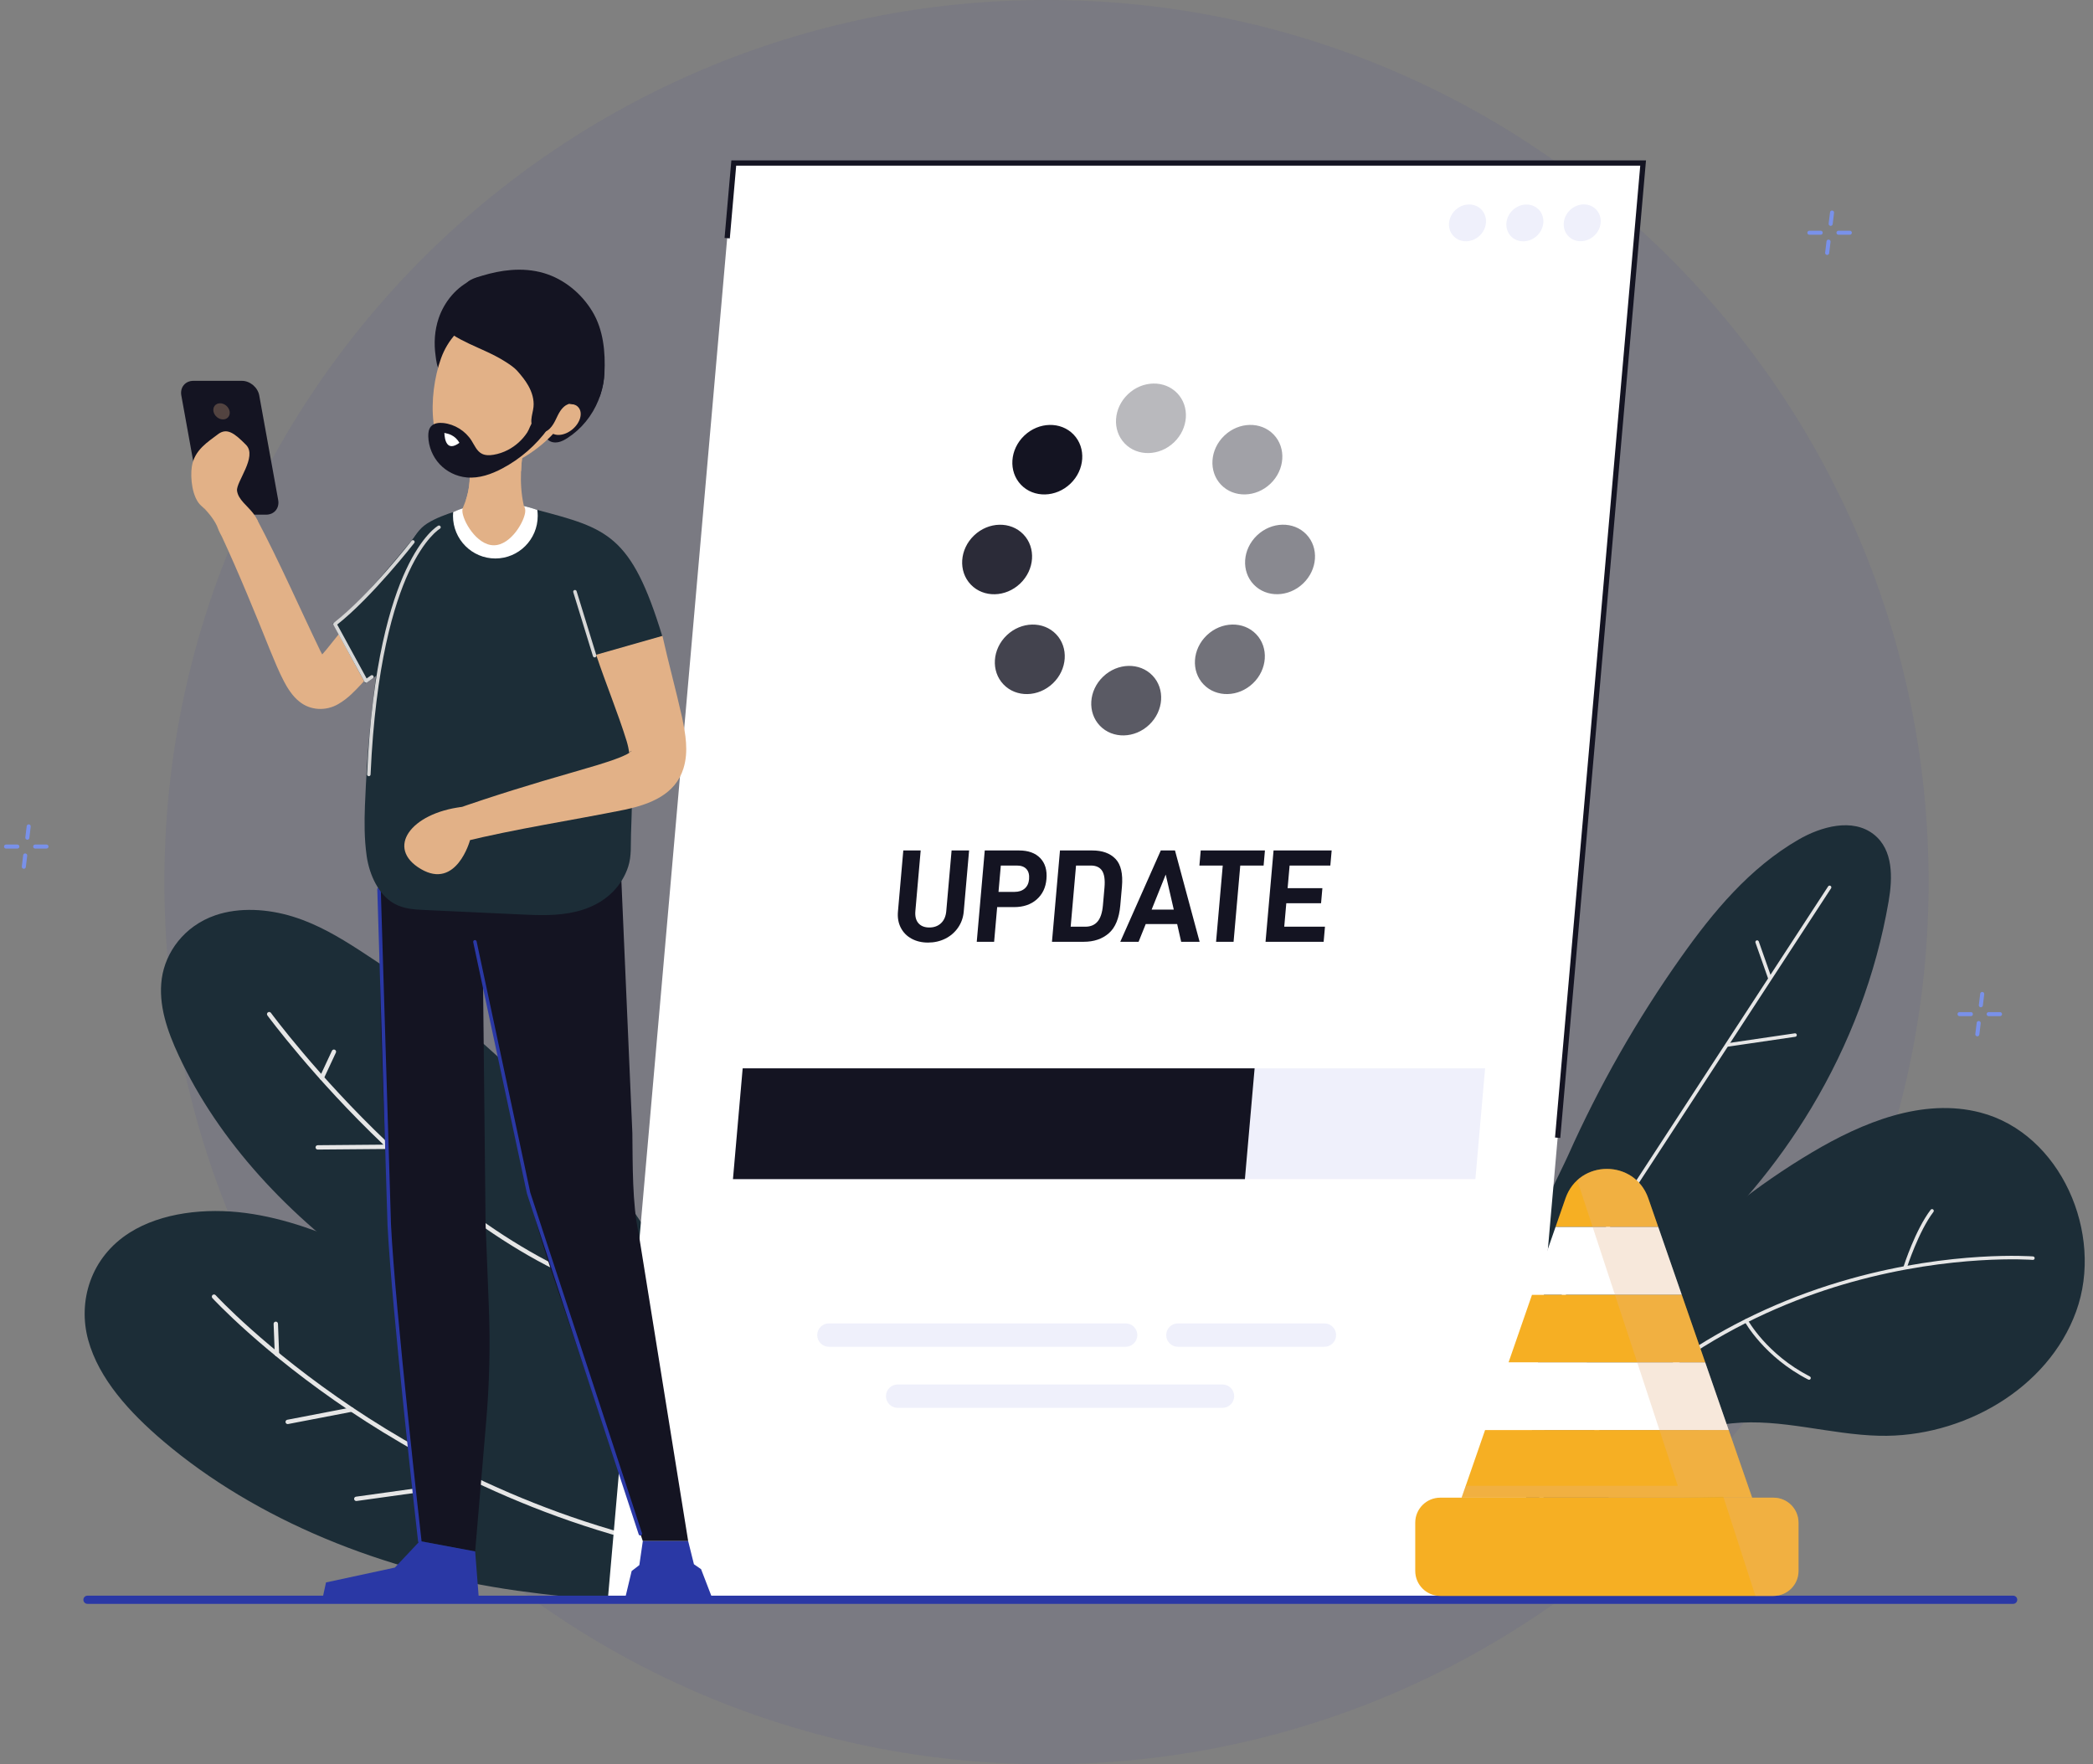 <svg width="261" height="220" viewBox="0 0 261 220" fill="none" xmlns="http://www.w3.org/2000/svg">
<rect x="0" y="0" width="261" height="220" fill="#808080" stroke="none"/>
<g clip-path="url(#clip0_2732_5833)">
<path opacity="0.05" d="M130.5 220C191.251 220 240.5 170.751 240.5 110C240.5 49.249 191.251 0 130.5 0C69.749 0 20.5 49.249 20.5 110C20.5 170.751 69.749 220 130.5 220Z" fill="#0000A9"/>
<path d="M91.234 175.225C83.894 153.2 67.414 133.056 44.821 118.493C42.273 116.85 39.605 115.257 36.526 114.303C33.446 113.349 29.871 113.095 26.842 114.14C22.958 115.48 20.629 118.756 20.175 122.026C19.72 125.296 20.859 128.573 22.305 131.666C27.263 142.267 35.975 151.73 46.84 159.246C57.705 166.761 70.681 172.36 84.433 176.1C85.783 176.467 87.181 176.821 88.611 176.767C90.04 176.713 91.527 176.163 92.12 175.156C92.714 174.149 92.033 172.724 90.629 172.508L91.234 175.225Z" fill="#1C2D37"/>
<path d="M81.025 162.475C81.008 162.475 80.991 162.473 80.974 162.47C68.139 160.02 55.87 150.399 47.837 142.76C39.145 134.493 33.401 126.701 33.344 126.623C33.256 126.502 33.282 126.332 33.404 126.244C33.525 126.155 33.695 126.181 33.784 126.302C33.841 126.38 39.56 134.139 48.219 142.373C56.197 149.959 68.374 159.511 81.076 161.936C81.224 161.964 81.32 162.107 81.292 162.254C81.267 162.384 81.153 162.475 81.025 162.475Z" fill="#E6E6E6"/>
<path d="M40.123 134.669C40.084 134.669 40.045 134.661 40.008 134.643C39.872 134.58 39.813 134.418 39.876 134.282L41.392 131.034C41.455 130.898 41.617 130.838 41.753 130.902C41.89 130.965 41.949 131.127 41.885 131.263L40.37 134.512C40.324 134.61 40.225 134.669 40.123 134.669Z" fill="#E6E6E6"/>
<path d="M39.621 143.35C39.471 143.35 39.35 143.23 39.349 143.081C39.347 142.931 39.468 142.809 39.618 142.807L48.489 142.732H48.491C48.64 142.732 48.762 142.853 48.763 143.002C48.765 143.152 48.644 143.274 48.493 143.276L39.623 143.35H39.621Z" fill="#E6E6E6"/>
<path d="M20.41 179.752C16.125 176.119 12.331 171.929 11.005 167.12C9.679 162.311 11.267 156.793 16.2 153.691C20.137 151.215 25.624 150.601 30.626 151.26C35.629 151.919 40.251 153.717 44.663 155.655C61.963 163.256 77.383 173.406 89.847 185.4C94.169 189.558 99.547 197.397 89.546 198.961C81.741 200.181 72.279 199.447 64.534 198.364C47.77 196.018 31.919 189.509 20.41 179.752Z" fill="#1C2D37"/>
<path d="M90.823 194.525C90.81 194.525 90.797 194.524 90.783 194.522C70.206 191.483 53.822 182.77 43.702 175.996C32.734 168.656 26.546 161.94 26.485 161.873C26.384 161.762 26.392 161.59 26.503 161.489C26.614 161.388 26.786 161.396 26.887 161.507C26.948 161.573 33.102 168.25 44.02 175.555C54.091 182.294 70.394 190.961 90.863 193.985C91.012 194.007 91.115 194.145 91.093 194.293C91.072 194.428 90.956 194.525 90.823 194.525Z" fill="#E6E6E6"/>
<path d="M34.539 169.144C34.393 169.144 34.272 169.03 34.267 168.883L34.12 165.089C34.114 164.939 34.231 164.813 34.382 164.807C34.531 164.798 34.658 164.918 34.664 165.068L34.811 168.862C34.816 169.012 34.699 169.138 34.549 169.144C34.546 169.144 34.542 169.144 34.539 169.144Z" fill="#E6E6E6"/>
<path d="M35.877 177.582C35.749 177.582 35.635 177.492 35.609 177.362C35.581 177.215 35.678 177.072 35.825 177.044L43.809 175.508C43.956 175.479 44.099 175.576 44.127 175.723C44.156 175.871 44.059 176.013 43.912 176.042L35.928 177.577C35.911 177.581 35.894 177.582 35.877 177.582Z" fill="#E6E6E6"/>
<path d="M44.43 187.176C44.296 187.176 44.18 187.078 44.161 186.942C44.14 186.794 44.244 186.657 44.393 186.636L59.712 184.506C59.861 184.486 59.998 184.589 60.019 184.737C60.04 184.886 59.936 185.023 59.787 185.044L44.468 187.174C44.455 187.176 44.443 187.176 44.43 187.176Z" fill="#E6E6E6"/>
<path d="M235.515 112.396C236.015 109.487 236.119 105.979 233.666 104.05C231.024 101.971 227.102 103.064 224.274 104.701C218.158 108.24 213.624 113.722 209.632 119.358C204.12 127.141 199.395 135.439 195.531 144.107C193.899 147.769 185.154 163.66 191.182 166.308C196.927 168.831 206.154 160.411 209.705 157.35C216.116 151.826 221.579 145.324 225.873 138.167C230.628 130.239 233.951 121.494 235.515 112.396Z" fill="#1C2D37"/>
<path d="M225.92 143.725C232.28 139.942 239.786 136.87 246.951 138.731C256.961 141.331 262.418 153.821 258.9 163.527C255.382 173.233 244.695 179.281 234.354 179.04C228.2 178.896 222.116 176.858 215.992 177.489C209.675 178.14 203.736 181.793 200.314 187.132C199.607 188.234 198.822 189.289 197.987 190.296C197.183 191.267 196.281 192.281 195.086 192.773C194.135 193.165 193.062 193.255 192.059 193.029C191.175 192.829 190.364 192.397 189.576 191.952C188.952 191.6 188.315 191.219 187.903 190.634C187.365 189.872 187.362 188.967 187.677 188.125C187.986 187.301 188.229 186.452 188.578 185.637C189.32 183.902 190.244 182.249 191.207 180.628C191.918 179.433 192.671 178.262 193.361 177.053C201.15 163.406 212.385 151.777 225.92 143.725Z" fill="#1C2D37"/>
<path d="M185.21 176.698C185.17 176.698 185.128 176.687 185.092 176.663C184.991 176.597 184.962 176.463 185.028 176.362L227.971 110.533C228.037 110.432 228.172 110.404 228.273 110.469C228.373 110.535 228.402 110.67 228.336 110.77L185.393 176.599C185.351 176.663 185.281 176.698 185.21 176.698Z" fill="#E6E6E6"/>
<path d="M215.414 130.524C215.308 130.524 215.215 130.447 215.199 130.338C215.181 130.22 215.264 130.109 215.383 130.092L223.815 128.856C223.934 128.839 224.044 128.921 224.062 129.04C224.079 129.158 223.997 129.269 223.878 129.286L215.446 130.522C215.436 130.523 215.425 130.524 215.414 130.524Z" fill="#E6E6E6"/>
<path d="M220.692 122.171C220.602 122.171 220.518 122.115 220.486 122.026L218.91 117.547C218.87 117.433 218.93 117.309 219.043 117.27C219.157 117.23 219.281 117.29 219.321 117.403L220.898 121.882C220.937 121.995 220.878 122.119 220.764 122.159C220.74 122.167 220.716 122.171 220.692 122.171Z" fill="#E6E6E6"/>
<path d="M190.97 188.752C190.929 188.752 190.887 188.74 190.85 188.716C190.75 188.65 190.722 188.515 190.789 188.415C196.071 180.443 202.656 173.813 210.361 168.71C216.525 164.628 223.414 161.508 230.838 159.438C243.477 155.913 253.426 156.668 253.525 156.676C253.645 156.686 253.734 156.791 253.724 156.91C253.714 157.03 253.609 157.119 253.489 157.109C253.391 157.101 243.507 156.354 230.939 159.861C219.348 163.096 203.037 170.718 191.152 188.654C191.11 188.717 191.041 188.752 190.97 188.752Z" fill="#E6E6E6"/>
<path d="M237.584 158.23C237.562 158.23 237.539 158.227 237.518 158.22C237.403 158.184 237.34 158.061 237.376 157.947C237.435 157.761 238.849 153.368 240.756 150.86C240.829 150.764 240.965 150.746 241.061 150.818C241.157 150.891 241.176 151.027 241.103 151.123C239.242 153.57 237.806 158.034 237.791 158.079C237.762 158.171 237.676 158.23 237.584 158.23Z" fill="#E6E6E6"/>
<path d="M225.59 172.056C225.556 172.056 225.522 172.048 225.49 172.032C219.999 169.218 217.589 164.848 217.566 164.804C217.508 164.699 217.548 164.567 217.654 164.51C217.76 164.453 217.891 164.492 217.949 164.598C217.972 164.64 220.324 168.896 225.689 171.645C225.796 171.7 225.839 171.831 225.784 171.937C225.745 172.013 225.669 172.056 225.59 172.056Z" fill="#E6E6E6"/>
<path d="M204.899 20.328H91.502L75.836 199.011H189.233L204.899 20.328Z" fill="white"/>
<path d="M251.043 200H10.909C10.627 200 10.398 199.772 10.398 199.49C10.398 199.208 10.627 198.98 10.909 198.98H251.043C251.325 198.98 251.554 199.208 251.554 199.49C251.554 199.772 251.325 200 251.043 200Z" fill="#2A38A5"/>
<g opacity="0.3">
<path d="M146.401 55.16C148.212 53.431 148.392 50.687 146.804 49.031C145.216 47.376 142.461 47.436 140.65 49.165C138.839 50.895 138.659 53.639 140.247 55.294C141.835 56.95 144.591 56.89 146.401 55.16Z" fill="#141422"/>
</g>
<path d="M133.477 60.32C135.287 58.591 135.468 55.847 133.88 54.191C132.291 52.536 129.536 52.596 127.725 54.325C125.915 56.055 125.734 58.799 127.322 60.454C128.91 62.11 131.666 62.05 133.477 60.32Z" fill="#141422"/>
<g opacity="0.9">
<path d="M127.217 72.766C129.028 71.037 129.208 68.293 127.62 66.638C126.032 64.982 123.277 65.042 121.466 66.771C119.656 68.501 119.475 71.245 121.063 72.9C122.651 74.556 125.407 74.496 127.217 72.766Z" fill="#141422"/>
</g>
<g opacity="0.8">
<path d="M131.294 85.215C133.104 83.486 133.285 80.742 131.696 79.086C130.108 77.431 127.353 77.491 125.542 79.22C123.732 80.95 123.551 83.694 125.139 85.349C126.728 87.005 129.483 86.945 131.294 85.215Z" fill="#141422"/>
</g>
<g opacity="0.7">
<path d="M143.315 90.369C145.126 88.639 145.306 85.895 143.718 84.24C142.13 82.584 139.375 82.644 137.564 84.374C135.753 86.103 135.573 88.847 137.161 90.503C138.749 92.158 141.504 92.098 143.315 90.369Z" fill="#141422"/>
</g>
<g opacity="0.6">
<path d="M156.243 85.214C158.054 83.484 158.234 80.74 156.646 79.085C155.058 77.429 152.303 77.489 150.492 79.219C148.681 80.948 148.501 83.692 150.089 85.348C151.677 87.003 154.432 86.943 156.243 85.214Z" fill="#141422"/>
</g>
<g opacity="0.5">
<path d="M162.499 72.762C164.31 71.032 164.49 68.288 162.902 66.633C161.314 64.977 158.559 65.037 156.748 66.767C154.937 68.496 154.757 71.24 156.345 72.896C157.933 74.551 160.688 74.491 162.499 72.762Z" fill="#141422"/>
</g>
<g opacity="0.4">
<path d="M158.426 60.319C160.236 58.589 160.417 55.845 158.829 54.19C157.24 52.534 154.485 52.594 152.675 54.324C150.864 56.053 150.683 58.797 152.272 60.453C153.86 62.108 156.615 62.048 158.426 60.319Z" fill="#141422"/>
</g>
<path d="M112.328 115.683C112.027 115.094 111.909 114.425 111.975 113.677L112.643 106.052H114.81L114.148 113.611C114.091 114.26 114.217 114.764 114.528 115.122C114.838 115.479 115.292 115.658 115.887 115.658C116.483 115.658 116.97 115.479 117.349 115.122C117.727 114.764 117.945 114.26 118.002 113.611L118.665 106.052H120.848L120.18 113.677C120.114 114.425 119.876 115.094 119.466 115.683C119.056 116.271 118.526 116.728 117.874 117.053C117.223 117.377 116.505 117.539 115.722 117.539C114.95 117.539 114.267 117.377 113.672 117.053C113.078 116.728 112.63 116.271 112.328 115.683Z" fill="#141422"/>
<path d="M130.493 109.633C130.401 110.69 129.993 111.534 129.27 112.167C128.548 112.8 127.607 113.116 126.449 113.116H124.348L123.969 117.44H121.802L122.801 106.052H127.069C128.227 106.052 129.111 106.371 129.723 107.009C130.334 107.647 130.591 108.522 130.493 109.633ZM128.327 109.633C128.375 109.083 128.265 108.662 127.999 108.371C127.732 108.079 127.334 107.933 126.804 107.933H124.803L124.515 111.218H126.517C127.035 111.218 127.455 111.08 127.777 110.805C128.099 110.53 128.282 110.139 128.327 109.633Z" fill="#141422"/>
<path d="M136.201 106.052C137.469 106.052 138.439 106.404 139.11 107.108C139.782 107.812 140.047 108.967 139.907 110.574L139.702 112.902C139.562 114.508 139.085 115.666 138.273 116.376C137.461 117.086 136.415 117.441 135.136 117.441H131.182L132.18 106.052H136.201ZM136.871 114.915C137.234 114.486 137.456 113.809 137.537 112.885L137.73 110.69C137.815 109.721 137.716 109.02 137.434 108.585C137.152 108.151 136.681 107.933 136.019 107.933H134.183L133.514 115.559H135.35C136.001 115.559 136.508 115.344 136.871 114.915Z" fill="#141422"/>
<path d="M142.873 115.229L141.984 117.44H139.701L144.753 106.052H146.523L149.594 117.44H147.294L146.793 115.229H142.873ZM145.366 109.055L143.609 113.429H146.372L145.366 109.055Z" fill="#141422"/>
<path d="M154.663 107.933L153.829 117.44H151.645L152.479 107.933H149.567L149.732 106.052H157.739L157.574 107.933H154.663Z" fill="#141422"/>
<path d="M160.568 110.756H164.903L164.738 112.637H160.403L160.147 115.559H165.226L165.061 117.44H157.815L158.814 106.052H166.06L165.895 107.933H160.816L160.568 110.756Z" fill="#141422"/>
<path d="M183.983 147.036H91.402L92.613 133.224H185.194L183.983 147.036Z" fill="#EFF0FB"/>
<path d="M155.241 147.036H91.402L92.613 133.224H156.452L155.241 147.036Z" fill="#141422"/>
<path d="M27.131 64.178H33.192C34.202 64.178 34.873 63.361 34.69 62.353L32.329 49.315C32.147 48.307 31.18 47.49 30.17 47.49H24.109C23.099 47.49 22.428 48.307 22.611 49.315L24.972 62.353C25.155 63.361 26.121 64.178 27.131 64.178Z" fill="#141422"/>
<path opacity="0.3" d="M26.618 51.295C26.719 51.85 27.252 52.301 27.808 52.301C28.365 52.301 28.735 51.85 28.634 51.295C28.534 50.74 28.001 50.289 27.444 50.289C26.887 50.289 26.517 50.739 26.618 51.295Z" fill="#E2B187"/>
<path d="M74.705 42.604C74.436 41.925 74.121 41.28 73.774 40.689C73.502 40.224 73.2 39.776 72.872 39.349C70.793 36.643 67.639 34.785 64.26 34.275C62.476 34.006 60.598 34.111 58.954 34.854C56.932 35.767 55.398 37.616 54.693 39.716C54.195 41.202 54.095 42.803 54.317 44.349C54.404 44.956 54.462 45.792 54.886 46.26C55.343 46.764 55.824 47.25 56.421 47.591C56.922 47.878 57.525 48.1 58.102 48.148C58.764 48.202 59.443 48.07 60.114 48.126C61.493 48.241 62.847 48.657 64.052 49.348C65.76 50.328 67.105 51.856 67.764 53.721C67.907 54.127 68.029 54.566 68.348 54.854C68.671 55.147 69.147 55.226 69.577 55.149C70.006 55.072 70.398 54.857 70.765 54.621C72.496 53.507 73.852 51.832 74.619 49.923C75.09 48.75 75.34 47.49 75.372 46.227C75.388 45.587 75.347 44.946 75.252 44.313C75.163 43.732 74.923 43.152 74.705 42.604Z" fill="#141422"/>
<path d="M47.235 108.607L47.494 128.287C47.942 140.91 48.458 156.24 49.817 168.799L52.348 192.173L59.254 193.462L60.643 177.065C61.037 172.415 61.143 167.745 60.962 163.081L60.552 152.569L60.24 122.819C60.24 122.819 63.2 135.885 64.88 144.151C65.854 148.938 67.125 153.659 68.692 158.287L80.16 192.173H85.816L79.637 153.793C78.836 150.091 78.905 145.206 78.856 141.276L77.434 108.607H47.235Z" fill="#141422"/>
<path d="M52.349 192.39C52.239 192.39 52.145 192.308 52.133 192.197C52.1 191.91 48.846 163.305 48.324 152.761L47.048 110.892C47.044 110.772 47.139 110.672 47.259 110.669C47.378 110.664 47.48 110.759 47.483 110.879L48.759 152.744C49.281 163.27 52.532 191.861 52.565 192.148C52.579 192.267 52.493 192.375 52.374 192.389C52.365 192.39 52.357 192.39 52.349 192.39Z" fill="#2A38A5"/>
<path d="M55.647 73.965C51.921 77.502 48.517 81.422 45.087 85.278C44.225 86.187 43.421 87.073 42.214 87.781C40.674 88.697 38.677 88.62 37.291 87.453C36.496 86.833 35.82 85.763 35.42 84.989C34.757 83.726 34.238 82.432 33.713 81.165C31.847 76.51 29.742 71.379 27.641 66.856L32.021 64.72C34.804 69.96 37.376 75.837 39.954 81.184C40.25 81.74 40.635 82.518 40.999 82.886C40.561 82.46 39.76 82.379 39.212 82.62C40.226 81.691 41.172 80.4 42.091 79.275C44.827 75.817 47.715 72.373 50.761 69.16L55.647 73.965Z" fill="#E2B187"/>
<path d="M57.81 70.28C54.775 74.746 51.881 79.248 48.096 83.193C47.569 83.711 46.987 84.235 46.385 84.676C46.113 84.863 45.836 85.044 45.555 85.218L41.502 77.72C41.538 77.695 41.582 77.687 41.624 77.675L41.655 77.654C41.761 77.579 41.87 77.524 41.978 77.446C42.138 77.324 42.291 77.21 42.453 77.082C45.021 74.889 47.289 72.184 49.513 69.581C50.441 68.478 51.362 67.359 52.279 66.231L57.81 70.28Z" fill="#1C2D37"/>
<path d="M59.254 193.462L52.349 192.173L49.24 195.477L40.654 197.33L40.25 199.184H59.698L59.254 193.462Z" fill="#2A38A5"/>
<path d="M45.506 100.506C45.539 99.635 45.584 98.764 45.626 97.892C45.774 94.87 46.014 91.858 46.348 88.863C46.957 83.28 47.768 77.478 49.65 72.223C50.477 69.973 50.869 67.528 52.571 65.827C53.363 65.049 54.774 64.469 55.927 64.055C56.091 63.997 56.366 63.919 56.525 63.858C57.11 63.634 57.685 63.375 58.295 63.203C60.463 62.591 62.832 62.563 65.084 63.045C65.731 63.184 66.367 63.366 66.986 63.59C68.101 63.989 69.156 64.524 70.109 65.181C71.886 66.43 73.407 68.133 74.608 70.1C78.481 76.815 78.929 86.195 78.89 94.666C78.869 97.785 78.803 100.907 78.687 104.03C78.637 105.387 78.768 106.733 78.341 108.059C77.96 109.25 77.286 110.331 76.458 111.172C75.131 112.531 73.451 113.3 71.77 113.696C69.481 114.238 67.146 114.134 64.836 114.026C61.929 113.891 59.019 113.757 56.107 113.622C55.056 113.573 54.004 113.524 52.952 113.476C51.651 113.416 50.304 113.342 49.112 112.655C47.245 111.585 46.09 109.182 45.733 106.808C45.724 106.75 45.718 106.691 45.71 106.633C45.428 104.583 45.431 102.545 45.506 100.506Z" fill="#1C2D37"/>
<path d="M56.489 64.331C56.489 67.264 58.855 69.642 61.771 69.642C64.689 69.642 67.054 67.264 67.054 64.331C67.054 64.08 67.037 63.832 67.002 63.59C66.378 63.367 65.738 63.184 65.088 63.046C62.831 62.564 60.463 62.592 58.291 63.203C57.679 63.376 57.083 63.593 56.51 63.859C56.496 64.014 56.489 64.172 56.489 64.331Z" fill="white"/>
<path d="M65.32 63.046C64.982 61.582 64.919 60.073 64.974 58.752C65.067 56.508 65.503 54.808 65.503 54.808L58.121 56.878C58.947 59.109 58.466 61.261 58.086 62.389C57.912 62.902 57.76 63.203 57.76 63.203L65.32 63.046Z" fill="#E2B187"/>
<path d="M57.656 63.69C57.656 64.866 59.413 67.996 61.58 67.996C63.747 67.996 65.503 64.866 65.503 63.69C65.503 63.466 65.439 63.249 65.32 63.046C62.81 62.564 60.176 62.592 57.76 63.203C57.692 63.359 57.656 63.522 57.656 63.69Z" fill="#E2B187"/>
<path d="M58.085 62.389C58.31 62.426 58.539 62.444 58.775 62.444C60.91 62.444 63.142 60.92 64.973 58.752C65.067 56.508 65.502 54.808 65.502 54.808L58.121 56.878C58.946 59.109 58.466 61.261 58.085 62.389Z" fill="#E2B187"/>
<path d="M54.999 44.68C53.34 49.3 53.252 56.907 57.758 58.517C62.263 60.128 69.656 55.133 71.315 50.513C72.974 45.894 70.666 40.843 66.161 39.232C61.655 37.621 56.658 40.06 54.999 44.68Z" fill="#E2B187"/>
<path d="M69.317 51.074C68.337 51.902 68.009 53.123 68.584 53.8C69.159 54.476 70.419 54.353 71.399 53.525C72.379 52.696 72.707 51.475 72.132 50.799C71.557 50.122 70.297 50.245 69.317 51.074Z" fill="#E2B187"/>
<path d="M67.802 34.05C70.345 34.798 72.52 36.601 73.88 38.861C75.24 41.121 75.512 43.911 75.375 46.54C75.323 47.532 75.195 48.244 74.862 49.252C74.447 50.505 72.504 50.576 71.19 50.395C69.036 50.098 67.181 48.696 65.779 47.045C64.378 45.394 63.339 43.477 62.107 41.699C61.389 40.663 60.605 39.674 59.799 38.705C59.396 38.22 58.987 37.739 58.577 37.26C58.269 36.898 57.896 36.528 57.903 36.02C57.92 34.952 59.303 34.632 60.108 34.387C61.28 34.03 62.487 33.77 63.711 33.672C65.084 33.561 66.478 33.661 67.802 34.05Z" fill="#141422"/>
<path d="M67.003 63.59C75.719 65.897 78.726 66.647 82.598 79.363L74.366 81.651L67.003 63.59Z" fill="#1C2D37"/>
<path d="M74.152 81.98C74.059 81.98 73.973 81.92 73.944 81.826L71.488 73.85C71.453 73.736 71.517 73.614 71.632 73.579C71.747 73.544 71.869 73.608 71.904 73.723L74.36 81.699C74.395 81.814 74.331 81.935 74.216 81.97C74.195 81.977 74.173 81.98 74.152 81.98Z" fill="#D7D7D7"/>
<path d="M45.993 96.791C45.99 96.791 45.987 96.791 45.983 96.791C45.863 96.785 45.77 96.684 45.776 96.564C46.386 82.788 48.743 75.109 50.613 71.094C52.659 66.699 54.557 65.602 54.637 65.557C54.742 65.499 54.874 65.536 54.933 65.641C54.992 65.745 54.955 65.877 54.85 65.936C54.831 65.946 52.964 67.044 50.974 71.349C49.135 75.329 46.815 82.938 46.211 96.584C46.205 96.7 46.109 96.791 45.993 96.791Z" fill="#D7D7D7"/>
<path d="M85.816 192.173H80.161L79.726 195.168L78.768 195.906L77.985 199.184H88.775L87.426 195.678L86.534 195.06L85.816 192.173Z" fill="#2A38A5"/>
<path d="M45.644 85.141C45.628 85.141 45.611 85.14 45.595 85.136C45.534 85.122 45.483 85.082 45.453 85.028L41.58 77.929C41.529 77.835 41.554 77.719 41.638 77.653C45.95 74.319 51.265 67.507 51.318 67.439C51.392 67.344 51.528 67.327 51.623 67.401C51.718 67.474 51.736 67.611 51.662 67.705C51.609 67.773 46.379 74.477 42.051 77.883L45.718 84.606L46.253 84.229C46.351 84.159 46.487 84.183 46.556 84.281C46.626 84.379 46.602 84.514 46.504 84.584L45.77 85.102C45.733 85.128 45.689 85.141 45.644 85.141Z" fill="#D7D7D7"/>
<path d="M69.266 52.395C69.241 52.444 69.216 52.494 69.191 52.543C68.961 52.985 68.675 53.417 68.258 53.691C67.841 53.964 67.266 54.045 66.844 53.778C66.385 53.489 66.227 52.886 66.26 52.345C66.293 51.804 66.475 51.283 66.529 50.744C66.622 49.821 66.332 48.891 65.875 48.084C65.508 47.436 65.036 46.855 64.546 46.297C64.104 45.795 63.498 45.407 62.931 45.049C62.188 44.58 61.4 44.188 60.604 43.819C59.208 43.173 57.774 42.592 56.475 41.769C55.997 41.465 55.528 41.119 55.22 40.645C54.911 40.17 54.789 39.542 55.033 39.032C55.336 38.401 56.089 38.126 56.784 38.036C58.58 37.804 60.404 38.415 61.937 39.379C63.471 40.342 64.759 41.641 66.033 42.928C67.343 44.252 68.653 45.577 69.963 46.901C70.521 47.464 71.257 48.027 71.677 48.705C72.04 49.294 71.597 49.705 71.187 50.097C71.108 50.172 71.045 50.271 70.959 50.337C70.846 50.422 70.694 50.46 70.572 50.536C70.297 50.709 70.07 50.954 69.889 51.221C69.639 51.587 69.463 51.998 69.266 52.395Z" fill="#141422"/>
<path d="M61.548 56.709C61.05 56.792 60.512 56.807 60.067 56.569C59.452 56.24 59.172 55.532 58.8 54.943C58.038 53.737 56.707 52.906 55.287 52.751C54.735 52.69 54.109 52.756 53.743 53.173C53.456 53.5 53.398 53.967 53.407 54.402C53.434 55.684 53.951 56.951 54.828 57.888C55.706 58.825 56.937 59.425 58.218 59.54C59.757 59.677 61.282 59.135 62.647 58.41C64.894 57.218 66.861 55.504 68.349 53.443C68.502 53.231 68.656 52.994 68.642 52.733C68.62 52.32 68.166 52.04 67.752 52.054C67.373 52.066 66.753 52.281 66.478 52.566C66.149 52.91 66.014 53.518 65.75 53.923C65.149 54.845 64.303 55.607 63.325 56.114C62.769 56.402 62.168 56.607 61.548 56.709Z" fill="#141422"/>
<path d="M56.258 54.24C55.992 54.112 55.705 54.04 55.413 53.984C55.449 54.842 55.721 56.379 57.29 55.219C57.059 54.797 56.694 54.448 56.258 54.24Z" fill="white"/>
<path d="M82.608 79.295C83.374 82.734 84.261 85.911 85.05 89.436C85.473 91.491 85.896 93.685 85.225 95.832C84.204 99.098 81.05 100.279 78.042 100.942C71.168 102.332 64.442 103.323 57.655 104.985L56.489 101.008C61.42 99.272 66.456 97.726 71.479 96.29C73.53 95.682 75.49 95.167 77.374 94.421C77.791 94.237 78.514 93.958 78.737 93.642C78.735 93.639 78.74 93.635 78.735 93.635C78.727 93.636 78.721 93.638 78.715 93.64C78.654 93.661 78.538 93.825 78.505 93.872C78.497 93.884 78.497 93.894 78.482 93.892C78.48 93.9 78.471 93.877 78.469 93.865C78.419 93.502 78.29 92.893 78.147 92.423C77.051 88.885 75.538 85.244 74.34 81.649L82.608 79.295Z" fill="#E2B187"/>
<path d="M57.601 100.622C51.207 101.407 48.05 105.762 52.485 108.369C56.919 110.976 58.603 104.803 58.603 104.803L57.601 100.622Z" fill="#E2B187"/>
<path d="M32.131 64.98C32.131 64.98 32.052 64.62 31.556 63.986C30.812 63.035 29.709 62.297 29.56 61.203C29.411 60.109 32.137 56.945 30.679 55.472C29.221 53.998 28.286 53.289 27.148 54.174C26.01 55.059 24.23 56.085 23.919 58.196C23.713 59.599 23.959 62.09 25.108 63.083C26.256 64.077 26.966 65.289 27.138 65.787C27.311 66.286 27.651 66.883 27.651 66.883L32.131 64.98Z" fill="#E2B187"/>
<path d="M79.852 191.477C79.76 191.477 79.675 191.419 79.645 191.327L65.712 148.844C65.71 148.836 65.708 148.829 65.707 148.822L59.01 117.488C58.985 117.371 59.06 117.256 59.177 117.231C59.294 117.205 59.41 117.28 59.435 117.398L66.13 148.72L80.059 191.192C80.096 191.306 80.034 191.429 79.919 191.466C79.897 191.474 79.874 191.477 79.852 191.477Z" fill="#2A38A5"/>
<path d="M221.157 199.011H179.603C177.88 199.011 176.483 197.617 176.483 195.898V189.873C176.483 188.153 177.88 186.759 179.603 186.759H221.157C222.88 186.759 224.277 188.153 224.277 189.873V195.898C224.277 197.617 222.88 199.011 221.157 199.011Z" fill="#F6AF23"/>
<path d="M205.544 149.43C203.847 144.538 196.913 144.538 195.216 149.43L193.976 153.003H206.784L205.544 149.43Z" fill="#F6AF23"/>
<path d="M185.194 178.32L182.267 186.759H218.494L215.566 178.32H185.194Z" fill="#F6AF23"/>
<path d="M185.195 178.32H215.566L212.639 169.881H188.122L185.195 178.32Z" fill="white"/>
<path d="M188.122 169.881H212.639L209.711 161.442H191.049L188.122 169.881Z" fill="#F6AF23"/>
<path d="M209.711 161.442L206.784 153.003H193.977L191.049 161.442H209.711Z" fill="white"/>
<path opacity="0.3" d="M221.157 186.759H218.494L215.566 178.32L212.639 169.881L209.711 161.442L206.784 153.003L205.545 149.43C204.171 145.468 199.364 144.716 196.683 147.169L209.225 185.28H182.78L182.267 186.759H209.712L214.903 186.652L218.905 199.011H221.158C222.881 199.011 224.278 197.617 224.278 195.897V189.872C224.278 188.153 222.881 186.759 221.157 186.759Z" fill="#E2B187"/>
<path d="M194.569 141.905L193.914 141.848L204.54 20.656H91.804L91.008 29.729L90.353 29.672L91.201 20H205.258L205.226 20.356L194.569 141.905Z" fill="#141422"/>
<path d="M140.368 167.942H103.368C102.562 167.942 101.908 167.29 101.908 166.485C101.908 165.68 102.562 165.028 103.368 165.028H140.368C141.174 165.028 141.828 165.68 141.828 166.485C141.828 167.29 141.174 167.942 140.368 167.942Z" fill="#EFF0FB"/>
<path d="M165.154 167.942H146.887C146.081 167.942 145.427 167.29 145.427 166.485C145.427 165.68 146.081 165.028 146.887 165.028H165.154C165.96 165.028 166.614 165.68 166.614 166.485C166.614 167.29 165.96 167.942 165.154 167.942Z" fill="#EFF0FB"/>
<path d="M152.446 175.558H111.942C111.135 175.558 110.481 174.906 110.481 174.101C110.481 173.296 111.135 172.644 111.942 172.644H152.446C153.252 172.644 153.906 173.296 153.906 174.101C153.906 174.906 153.252 175.558 152.446 175.558Z" fill="#EFF0FB"/>
<path d="M198.828 29.371C199.786 28.456 199.882 27.003 199.041 26.126C198.2 25.25 196.741 25.282 195.783 26.197C194.824 27.113 194.729 28.566 195.57 29.442C196.41 30.318 197.869 30.287 198.828 29.371Z" fill="#EFF0FB"/>
<path d="M187.852 27.799C187.741 29.067 188.68 30.094 189.951 30.094C191.221 30.094 192.341 29.067 192.452 27.799C192.563 26.532 191.623 25.504 190.353 25.504C189.083 25.504 187.963 26.532 187.852 27.799Z" fill="#EFF0FB"/>
<path d="M184.523 29.379C185.481 28.464 185.577 27.011 184.736 26.134C183.896 25.258 182.437 25.29 181.478 26.206C180.52 27.121 180.424 28.574 181.265 29.45C182.106 30.326 183.564 30.295 184.523 29.379Z" fill="#EFF0FB"/>
<path d="M228.488 26.254C228.348 26.237 228.223 26.336 228.207 26.475L228.036 27.885C228.019 28.024 228.118 28.15 228.257 28.166C228.267 28.168 228.277 28.168 228.288 28.168C228.414 28.168 228.523 28.074 228.539 27.946L228.709 26.535C228.726 26.397 228.627 26.271 228.488 26.254Z" fill="#7991E9"/>
<path d="M228.05 29.878C227.91 29.86 227.785 29.96 227.768 30.098L227.598 31.509C227.581 31.647 227.68 31.773 227.819 31.79C227.829 31.791 227.839 31.792 227.849 31.792C227.975 31.792 228.085 31.698 228.1 31.569L228.271 30.159C228.288 30.02 228.189 29.895 228.05 29.878Z" fill="#7991E9"/>
<path d="M230.676 28.77H229.262C229.123 28.77 229.009 28.883 229.009 29.022C229.009 29.161 229.123 29.274 229.262 29.274H230.676C230.816 29.274 230.929 29.161 230.929 29.022C230.929 28.883 230.816 28.77 230.676 28.77Z" fill="#7991E9"/>
<path d="M227.045 28.77H225.631C225.491 28.77 225.378 28.883 225.378 29.022C225.378 29.161 225.491 29.274 225.631 29.274H227.045C227.185 29.274 227.298 29.161 227.298 29.022C227.298 28.883 227.185 28.77 227.045 28.77Z" fill="#7991E9"/>
<path d="M3.61 102.798C3.471 102.781 3.346 102.88 3.329 103.019L3.158 104.429C3.141 104.567 3.24 104.693 3.379 104.71C3.389 104.711 3.4 104.712 3.41 104.712C3.536 104.712 3.645 104.618 3.661 104.49L3.831 103.079C3.848 102.941 3.749 102.815 3.61 102.798Z" fill="#7991E9"/>
<path d="M3.172 106.422C3.032 106.404 2.907 106.504 2.89 106.642L2.72 108.053C2.703 108.191 2.802 108.317 2.941 108.334C2.951 108.335 2.961 108.336 2.971 108.336C3.098 108.336 3.207 108.242 3.222 108.113L3.393 106.703C3.41 106.565 3.311 106.439 3.172 106.422Z" fill="#7991E9"/>
<path d="M5.798 105.313H4.385C4.245 105.313 4.132 105.426 4.132 105.566C4.132 105.705 4.245 105.818 4.385 105.818H5.798C5.938 105.818 6.051 105.705 6.051 105.566C6.051 105.426 5.938 105.313 5.798 105.313Z" fill="#7991E9"/>
<path d="M2.167 105.313H0.753C0.613 105.313 0.5 105.426 0.5 105.566C0.5 105.705 0.613 105.818 0.753 105.818H2.167C2.306 105.818 2.42 105.705 2.42 105.566C2.42 105.426 2.306 105.313 2.167 105.313Z" fill="#7991E9"/>
<path d="M247.216 123.695C247.076 123.678 246.951 123.777 246.934 123.915L246.764 125.326C246.747 125.464 246.846 125.59 246.985 125.607C246.995 125.608 247.005 125.609 247.015 125.609C247.142 125.609 247.251 125.515 247.266 125.387L247.437 123.976C247.454 123.838 247.355 123.712 247.216 123.695Z" fill="#7991E9"/>
<path d="M246.778 127.319C246.637 127.301 246.513 127.401 246.496 127.539L246.325 128.95C246.309 129.088 246.408 129.214 246.546 129.23C246.556 129.232 246.567 129.232 246.577 129.232C246.703 129.232 246.812 129.138 246.828 129.01L246.999 127.6C247.015 127.461 246.916 127.335 246.778 127.319Z" fill="#7991E9"/>
<path d="M249.404 126.21H247.99C247.85 126.21 247.737 126.323 247.737 126.463C247.737 126.602 247.85 126.715 247.99 126.715H249.404C249.543 126.715 249.657 126.602 249.657 126.463C249.657 126.323 249.543 126.21 249.404 126.21Z" fill="#7991E9"/>
<path d="M245.772 126.21H244.358C244.219 126.21 244.105 126.323 244.105 126.463C244.105 126.602 244.219 126.715 244.358 126.715H245.772C245.912 126.715 246.025 126.602 246.025 126.463C246.025 126.323 245.912 126.21 245.772 126.21Z" fill="#7991E9"/>
</g>
<defs>
<clipPath id="clip0_2732_5833">
<rect width="260" height="220" fill="white" transform="translate(0.5)"/>
</clipPath>
</defs>
</svg>
